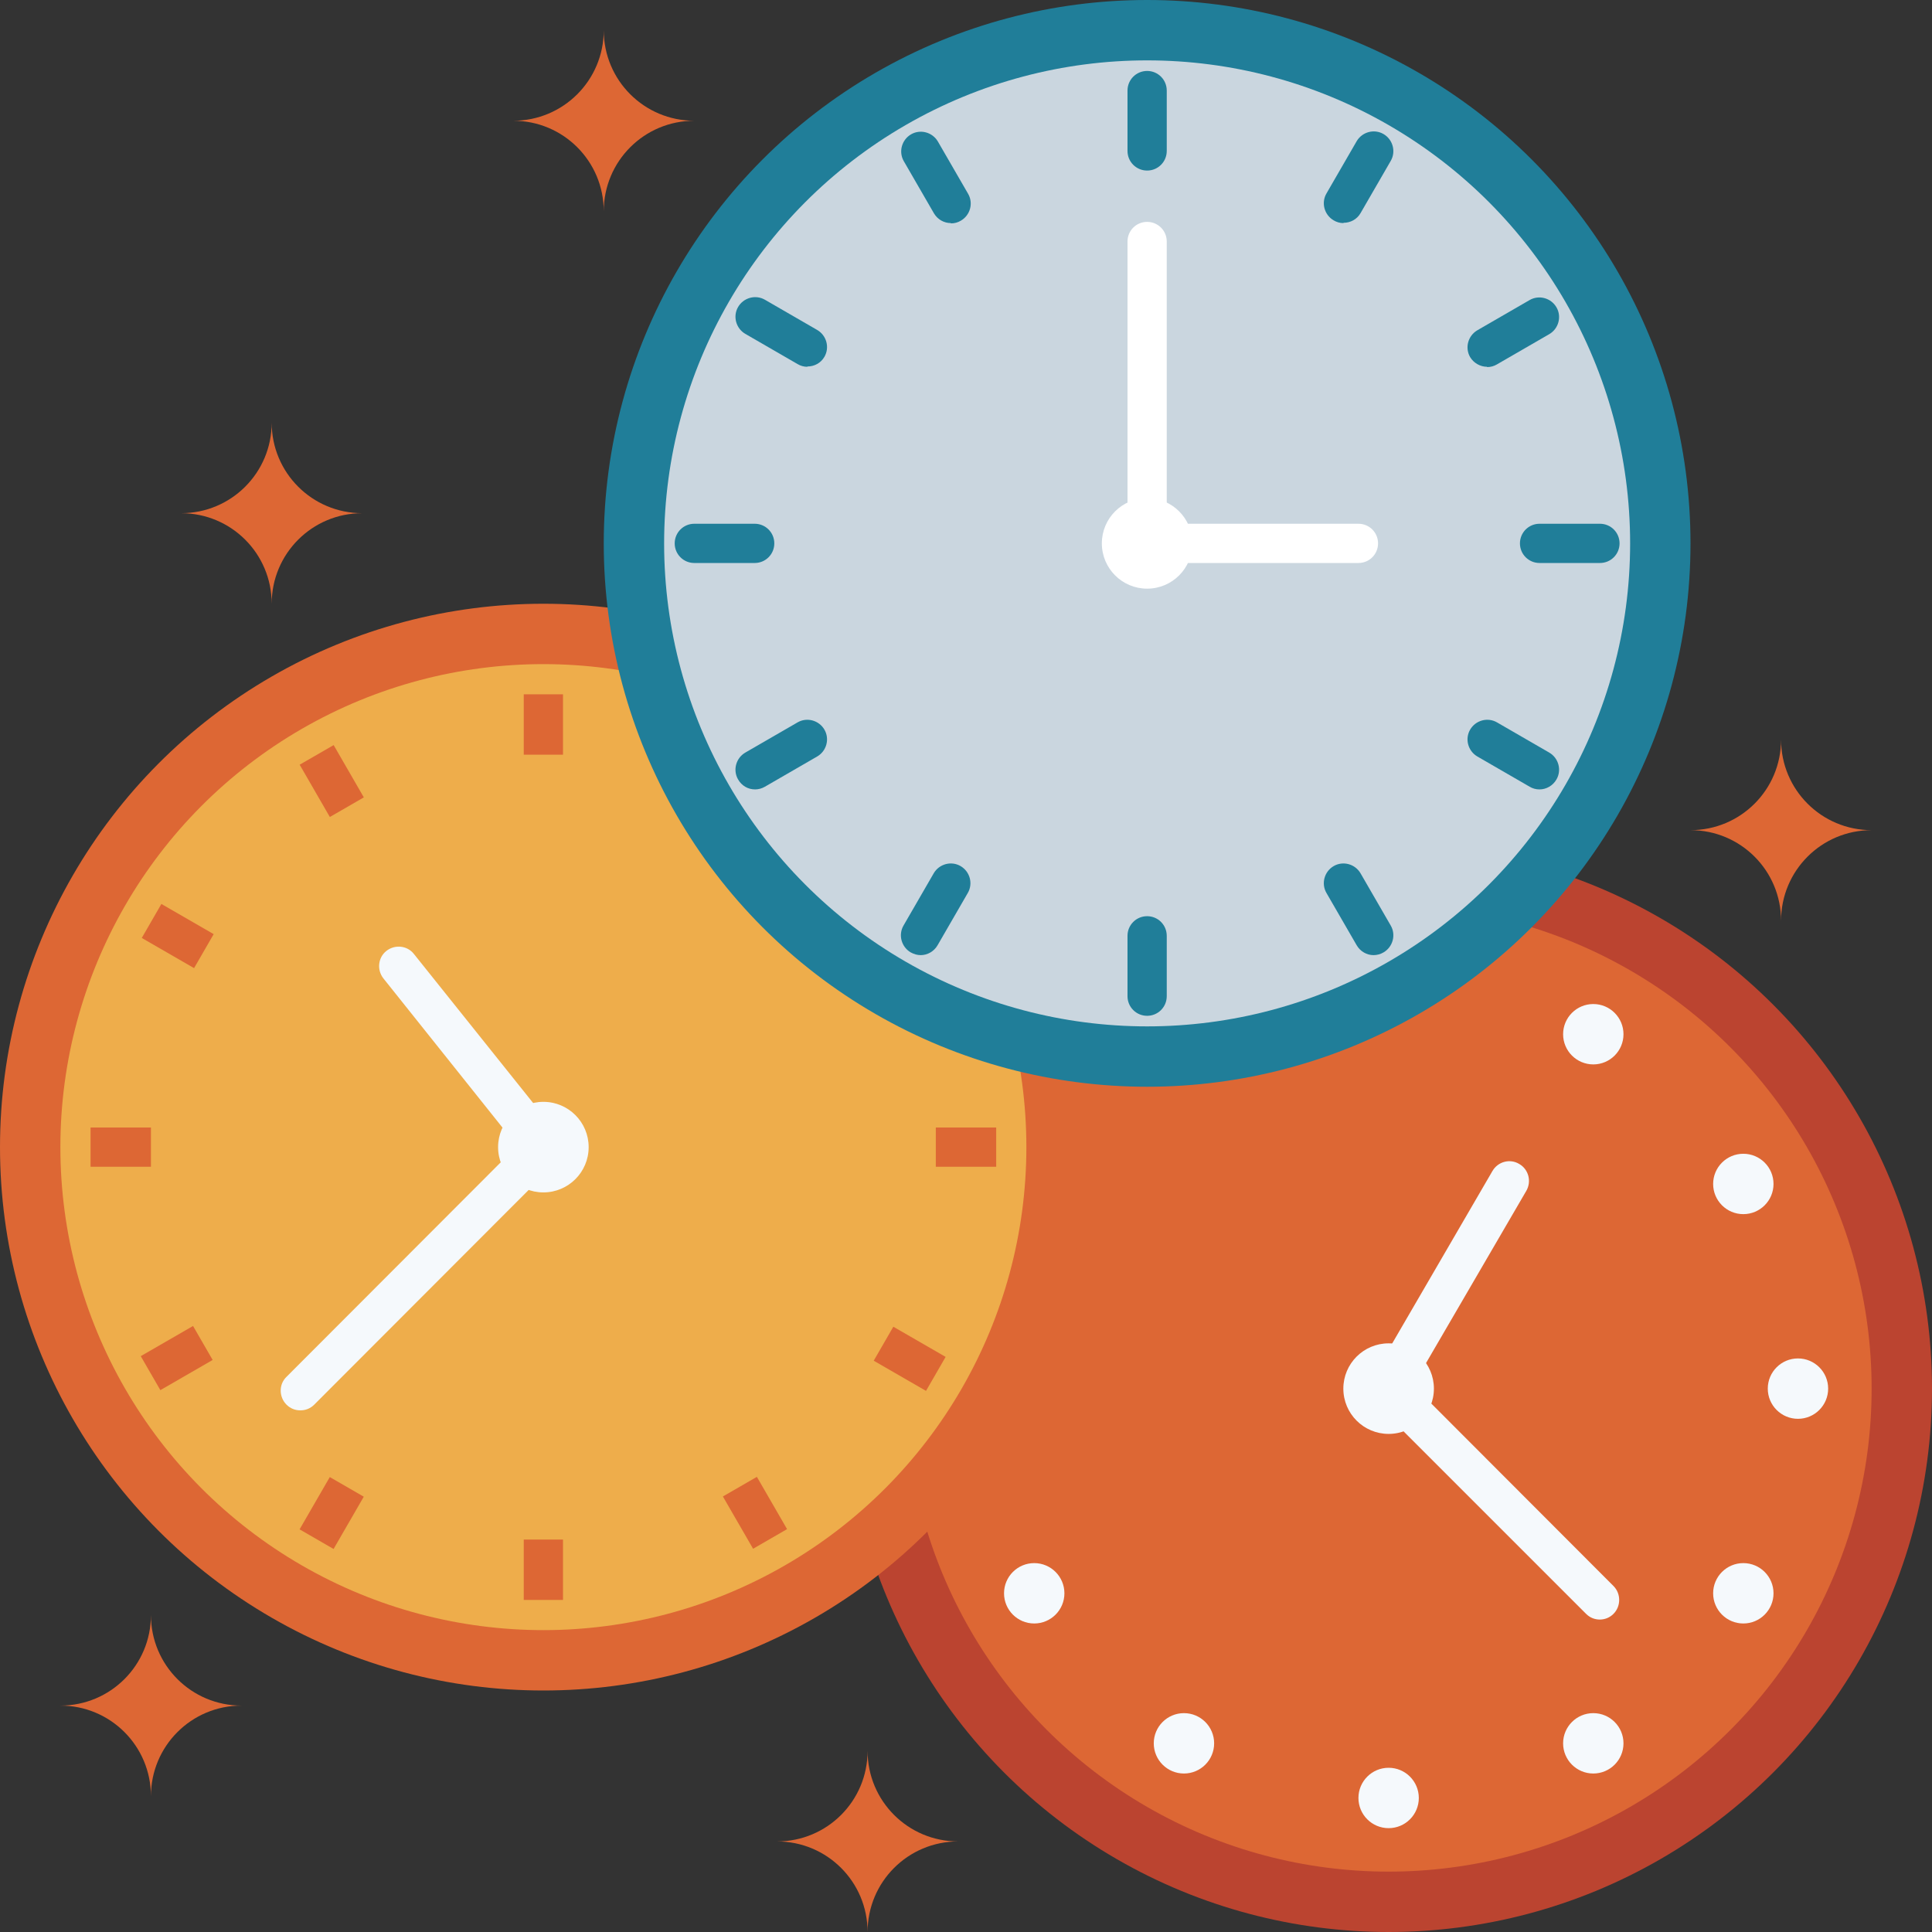 <?xml version="1.0" encoding="UTF-8"?><svg id="Layer_171" xmlns="http://www.w3.org/2000/svg" viewBox="0 0 64 64"><rect x="0" y="0" width="64" height="64" fill="#333333" stroke="none"/><defs><style>.cls-1{fill:#79b2c2;}.cls-1,.cls-2,.cls-3,.cls-4,.cls-5,.cls-6,.cls-7,.cls-8,.cls-9{stroke-width:0px;}.cls-2{fill:#bb4430;}.cls-3{fill:#207e99;}.cls-4{fill:#dd6734;}.cls-5{fill:#eead4b;}.cls-6{fill:#dd4a11;}.cls-7{fill:#f5f9fc;}.cls-8{fill:#cad6df;}.cls-9{fill:#fff;}</style></defs><g id="Edited"><g id="Group"><circle id="Oval" class="cls-2" cx="46" cy="46" r="18"/><circle id="Oval-2" class="cls-4" cx="46" cy="46" r="16"/><path id="Path" class="cls-7" d="M53,53.65c-.17,0-.33-.06-.46-.19l-7-7c-.21-.21-.25-.53-.1-.79l4-6.88c.18-.31.58-.42.89-.23.31.18.41.58.23.89l-3.75,6.44,6.64,6.65c.25.25.25.67,0,.92-.13.13-.29.19-.46.19Z"/><circle id="Oval-3" class="cls-7" cx="46" cy="46" r="1.5"/><circle id="Oval-4" class="cls-7" cx="59.56" cy="46" r="1"/><circle id="Oval-5" class="cls-1" cx="32.44" cy="46" r="1"/><circle id="Oval-6" class="cls-1" cx="46" cy="32.44" r="1"/><circle id="Oval-7" class="cls-7" cx="46" cy="59.56" r="1"/><circle id="Oval-8" class="cls-7" cx="57.75" cy="39.22" r="1"/><circle id="Oval-9" class="cls-7" cx="34.26" cy="52.78" r="1"/><circle id="Oval-10" class="cls-1" cx="39.22" cy="34.26" r="1"/><circle id="Oval-11" class="cls-7" cx="52.78" cy="57.75" r="1"/><circle id="Oval-12" class="cls-7" cx="52.78" cy="34.26" r="1"/><circle id="Oval-13" class="cls-7" cx="39.22" cy="57.75" r="1"/><circle id="Oval-14" class="cls-1" cx="34.26" cy="39.22" r="1"/><circle id="Oval-15" class="cls-7" cx="57.75" cy="52.78" r="1"/><circle id="Oval-16" class="cls-4" cx="18" cy="38" r="18"/><circle id="Oval-17" class="cls-5" cx="18" cy="38" r="16"/><rect id="Rectangle" class="cls-4" x="3" y="37.35" width="2" height="1.3"/><rect id="Rectangle-2" class="cls-4" x="31" y="37.35" width="2" height="1.3"/><rect id="Rectangle-3" class="cls-4" x="17.35" y="51" width="1.3" height="2"/><rect id="Rectangle-4" class="cls-4" x="17.35" y="23" width="1.3" height="2"/><rect id="Rectangle-5" class="cls-4" x="4.86" y="44.34" width="2" height="1.3" transform="translate(-21.71 8.95) rotate(-29.99)"/><rect id="Rectangle-6" class="cls-6" x="29.11" y="30.34" width="2" height="1.3" transform="translate(-11.46 19.2) rotate(-29.99)"/><rect id="Rectangle-7" class="cls-4" x="24.36" y="49.11" width="1.3" height="2" transform="translate(-21.71 19.23) rotate(-30.01)"/><rect id="Rectangle-8" class="cls-4" x="10.34" y="24.87" width="1.3" height="2" transform="translate(-11.46 8.96) rotate(-29.99)"/><rect id="Rectangle-9" class="cls-4" x="9.99" y="49.47" width="2" height="1.3" transform="translate(-37.91 34.57) rotate(-59.99)"/><rect id="Rectangle-10" class="cls-6" x="23.99" y="25.22" width="2" height="1.3" transform="translate(-9.91 34.57) rotate(-59.99)"/><rect id="Rectangle-11" class="cls-4" x="29.48" y="44.01" width="1.3" height="2" transform="translate(-23.91 48.61) rotate(-60.01)"/><rect id="Rectangle-12" class="cls-4" x="5.23" y="30.01" width="1.3" height="2" transform="translate(-23.91 20.6) rotate(-60.01)"/><circle id="Oval-18" class="cls-3" cx="38" cy="18" r="18"/><circle id="Oval-19" class="cls-8" cx="38" cy="18" r="16"/><path id="Path-2" class="cls-3" d="M25,18.65h-2c-.36,0-.65-.29-.65-.65s.29-.65.65-.65h2c.36,0,.65.29.65.65s-.29.65-.65.65Z"/><path id="Path-3" class="cls-3" d="M53,18.65h-2c-.36,0-.65-.29-.65-.65s.29-.65.65-.65h2c.36,0,.65.29.65.65s-.29.65-.65.65Z"/><path id="Path-4" class="cls-3" d="M38,33.65c-.36,0-.65-.29-.65-.65v-2c0-.36.29-.65.65-.65s.65.29.65.65v2c0,.36-.29.65-.65.65Z"/><path id="Path-5" class="cls-3" d="M38,5.65c-.36,0-.65-.29-.65-.65v-2c0-.36.29-.65.65-.65s.65.29.65.65v2c0,.36-.29.65-.65.65Z"/><path id="Path-6" class="cls-3" d="M25.01,26.15c-.23,0-.44-.12-.56-.33-.18-.31-.07-.71.24-.89l1.73-1c.31-.18.71-.07.89.24.18.31.07.71-.24.89l-1.73,1c-.1.06-.22.09-.32.09Z"/><path id="Path-7" class="cls-3" d="M49.26,12.15c-.22,0-.44-.12-.56-.32-.18-.31-.07-.71.24-.89l1.73-1c.31-.18.71-.07.89.24.18.31.07.71-.24.89l-1.73,1c-.1.06-.21.09-.33.09Z"/><path id="Path-8" class="cls-3" d="M45.5,31.64c-.22,0-.44-.12-.56-.33l-1-1.73c-.18-.31-.07-.71.24-.89.31-.18.71-.07.89.24l1,1.73c.18.31.07.71-.24.89-.1.06-.22.09-.33.09Z"/><path id="Path-9" class="cls-3" d="M31.5,7.39c-.23,0-.44-.12-.56-.32l-1-1.73c-.18-.31-.07-.71.24-.89.31-.18.71-.07.89.24l1,1.73c.18.31.07.71-.24.89-.1.06-.21.09-.33.09Z"/><path id="Path-10" class="cls-3" d="M30.5,31.64c-.11,0-.22-.03-.33-.09-.31-.18-.42-.58-.24-.89l1-1.73c.18-.31.58-.42.89-.24.31.18.42.58.24.89l-1,1.73c-.12.21-.34.33-.56.33Z"/><path id="Path-11" class="cls-3" d="M44.5,7.39c-.11,0-.22-.03-.32-.09-.31-.18-.42-.58-.24-.89l1-1.73c.18-.31.58-.42.89-.24.31.18.42.58.24.89l-1,1.73c-.12.21-.34.32-.56.32Z"/><path id="Path-12" class="cls-3" d="M50.99,26.15c-.11,0-.22-.03-.32-.09l-1.73-1c-.31-.18-.42-.58-.24-.89.18-.31.58-.42.89-.24l1.73,1c.31.18.42.58.24.89-.12.21-.34.33-.56.33Z"/><path id="Path-13" class="cls-3" d="M26.74,12.15c-.11,0-.22-.03-.32-.09l-1.73-1c-.31-.18-.42-.58-.24-.89.18-.31.58-.42.89-.24l1.73,1c.31.18.42.58.24.89-.12.21-.34.32-.56.32Z"/><path id="Path-14" class="cls-9" d="M45,18.65h-7c-.36,0-.65-.29-.65-.65v-10c0-.36.29-.65.65-.65s.65.29.65.65v9.35h6.35c.36,0,.65.29.65.65s-.29.65-.65.65Z"/><path id="Path-15" class="cls-7" d="M9.95,46.72c-.17,0-.33-.06-.46-.19-.25-.25-.26-.67,0-.92l7.64-7.65-4.43-5.55c-.22-.28-.18-.69.1-.91.28-.22.69-.18.91.1l4.8,6c.21.26.19.63-.05.87l-8.05,8.06c-.13.13-.29.19-.46.19Z"/><circle id="Oval-20" class="cls-9" cx="38" cy="18" r="1.5"/><circle id="Oval-21" class="cls-7" cx="18" cy="38" r="1.5"/><path id="Path-16" class="cls-4" d="M56,27.5c1.66,0,3,1.34,3,3,0-1.66,1.34-3,3-3-1.66,0-3-1.34-3-3,0,1.66-1.34,3-3,3Z"/><path id="Path-17" class="cls-4" d="M17,4c1.66,0,3,1.34,3,3,0-1.66,1.34-3,3-3-1.66,0-3-1.34-3-3,0,1.66-1.34,3-3,3Z"/><path id="Path-18" class="cls-4" d="M6,17c1.66,0,3,1.34,3,3,0-1.66,1.34-3,3-3-1.66,0-3-1.34-3-3,0,1.66-1.34,3-3,3Z"/><path id="Path-19" class="cls-4" d="M25.74,61c1.66,0,3,1.34,3,3,0-1.66,1.34-3,3-3-1.66,0-3-1.34-3-3,0,1.66-1.34,3-3,3Z"/><path id="Path-20" class="cls-4" d="M2,56.5c1.66,0,3,1.34,3,3,0-1.66,1.34-3,3-3-1.66,0-3-1.34-3-3,0,1.66-1.34,3-3,3Z"/></g></g></svg>